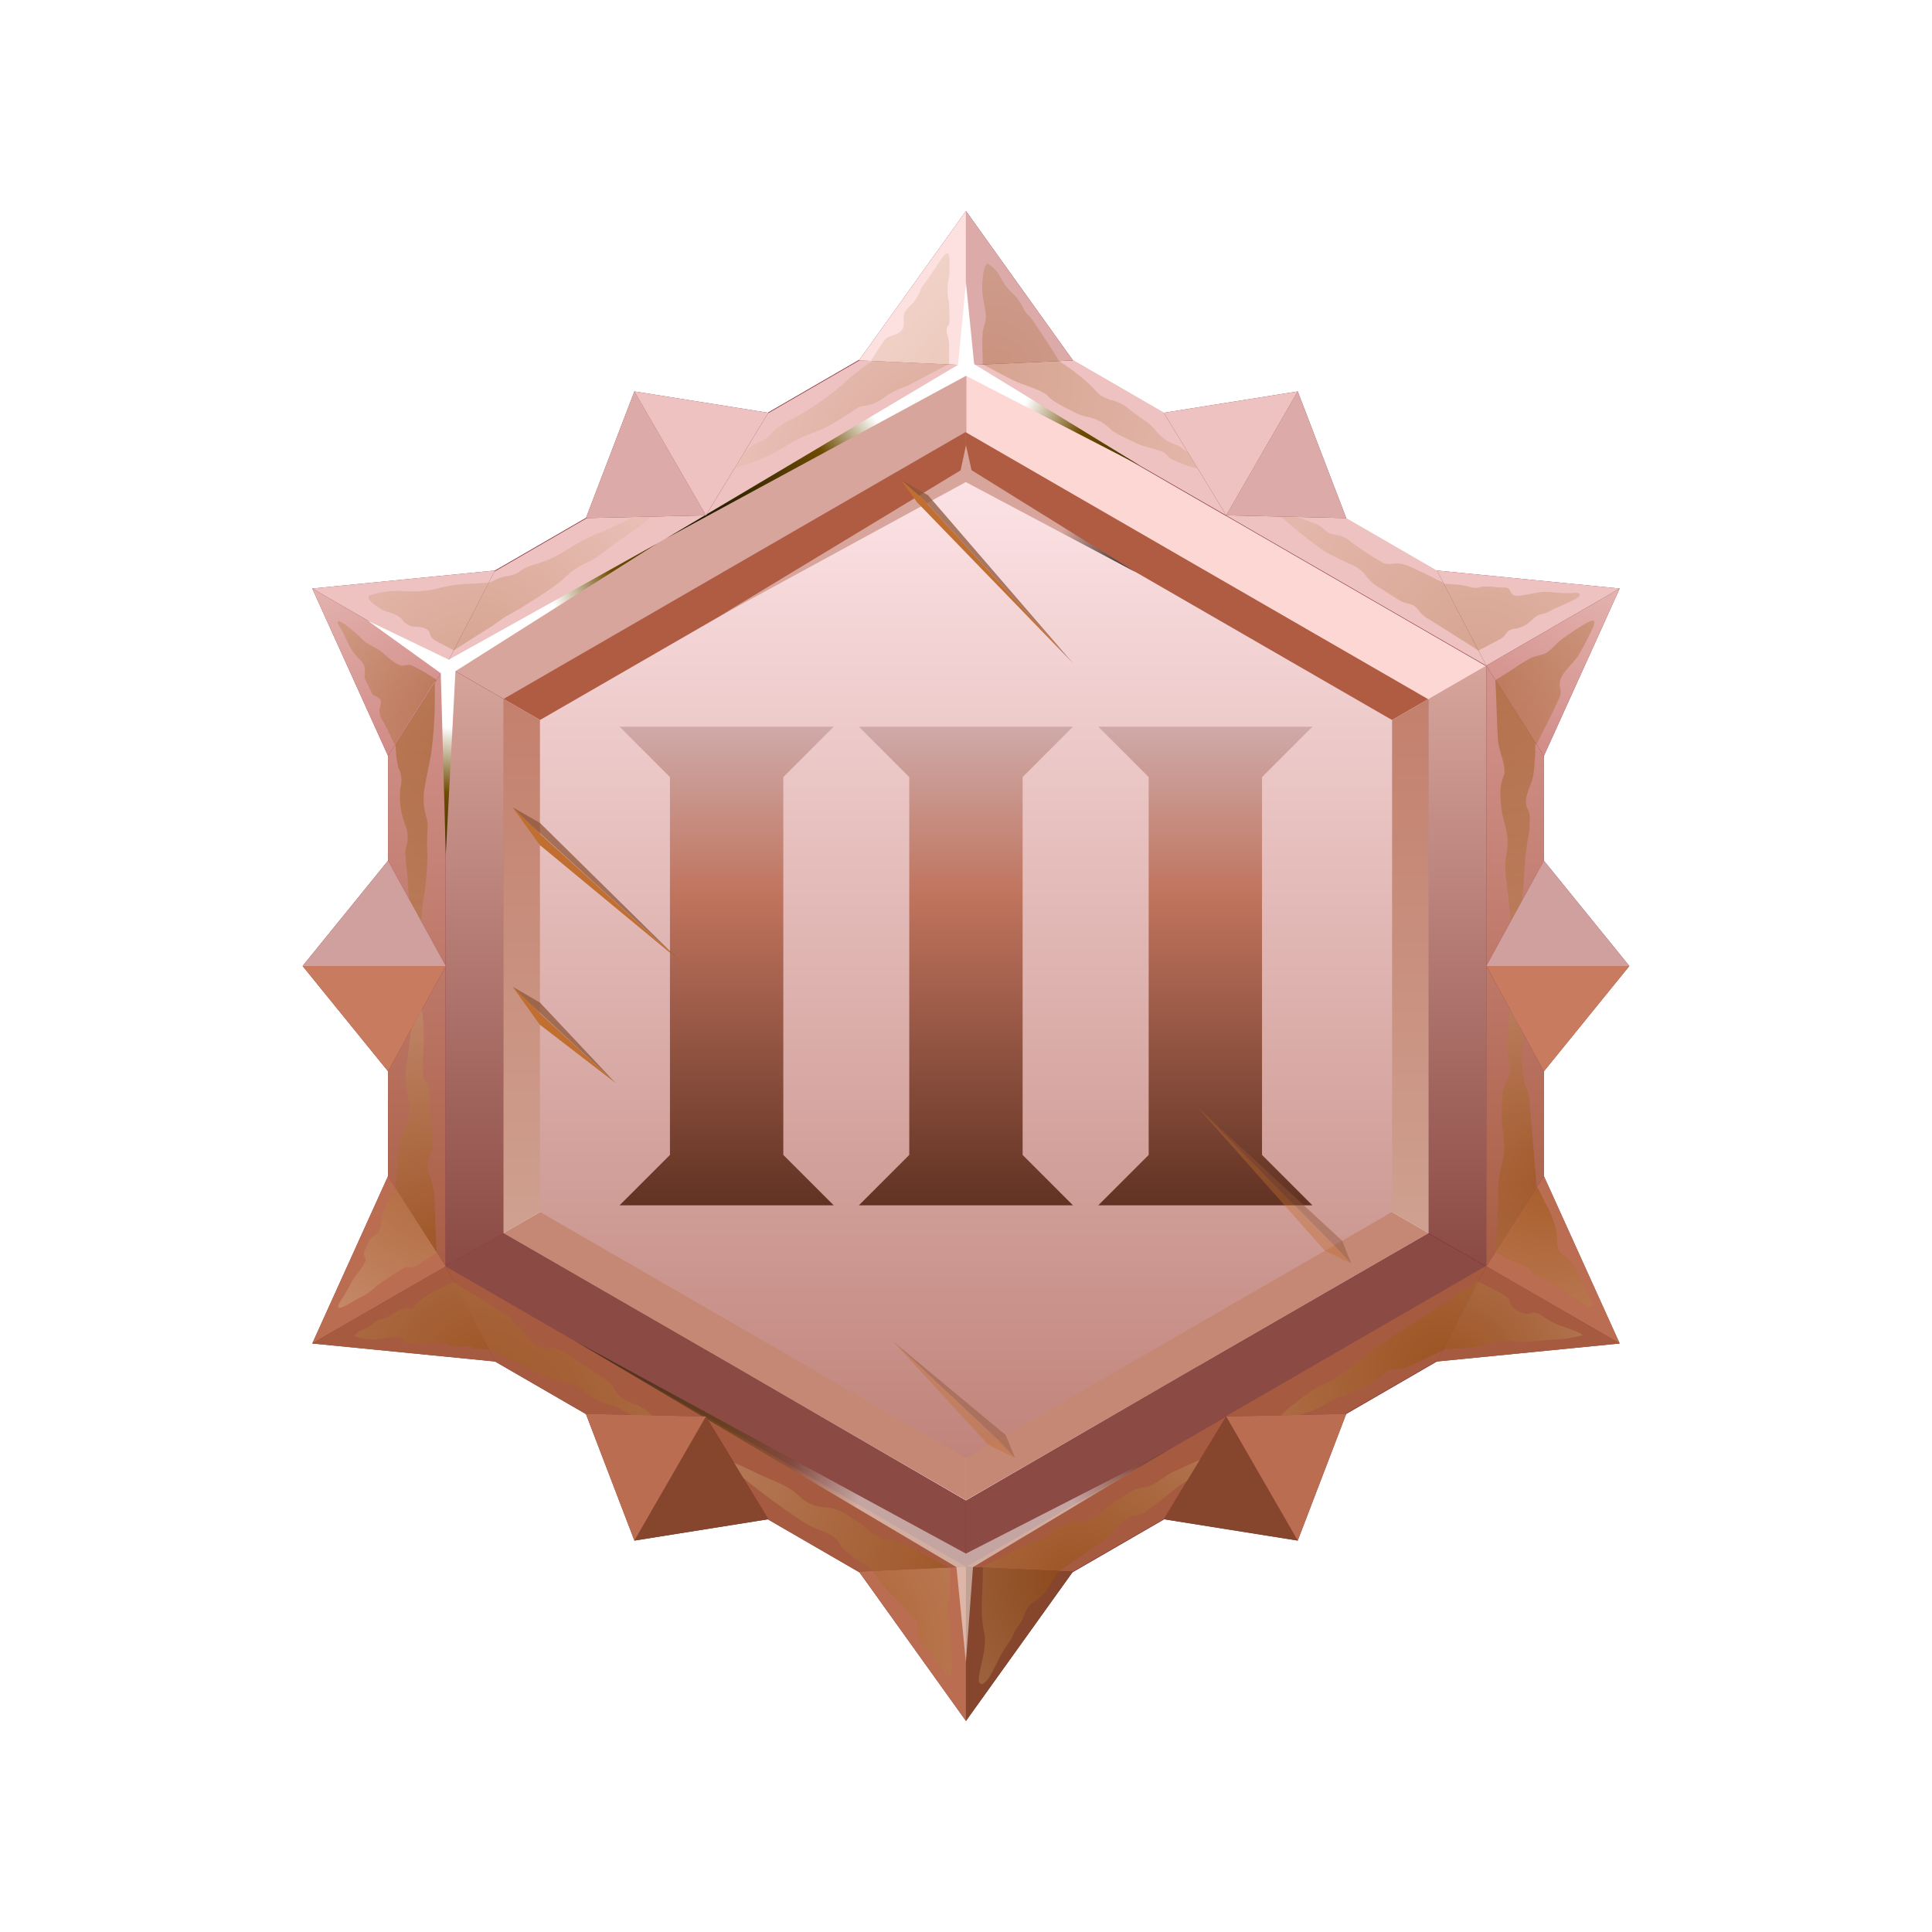 <svg width="104" height="104" viewBox="0 0 104 104" fill="none" xmlns="http://www.w3.org/2000/svg">
<path fill-rule="evenodd" clip-rule="evenodd" d="M27.098 37.62L30.548 39.61V64.39L27.098 66.38V37.62Z" fill="url(#paint0_linear_2439_320)"/>
<path fill-rule="evenodd" clip-rule="evenodd" d="M76.907 37.62L73.457 39.61V64.39L76.907 66.38V37.62Z" fill="url(#paint1_linear_2439_320)"/>
<path fill-rule="evenodd" clip-rule="evenodd" d="M76.906 37.62L73.456 39.61L51.996 27.22V23.24L76.906 37.62Z" fill="#B05C42"/>
<path fill-rule="evenodd" clip-rule="evenodd" d="M51.998 80.76V76.78L30.548 64.39L27.098 66.38L51.998 80.76Z" fill="#C58875"/>
<path fill-rule="evenodd" clip-rule="evenodd" d="M27.098 37.62L30.548 39.61L51.998 27.22V23.24L27.098 37.62Z" fill="#B05C42"/>
<path fill-rule="evenodd" clip-rule="evenodd" d="M51.996 80.76V76.78L73.456 64.39L76.906 66.38L51.996 80.76Z" fill="#C58875"/>
<g filter="url(#filter0_i_2439_320)">
<path fill-rule="evenodd" clip-rule="evenodd" d="M51.996 25.52L63.466 32.14L74.936 38.76V52V65.24L63.466 71.86L51.996 78.48L40.536 71.86L29.066 65.24V52V38.76L40.536 32.14L51.996 25.52Z" fill="url(#paint2_linear_2439_320)"/>
</g>
<g filter="url(#filter1_i_2439_320)">
<path d="M61.833 41.83L59.121 39.118H64.884H70.647L67.935 41.83V62.17L70.647 64.882H64.884H59.121L61.833 62.17V41.83Z" fill="url(#paint3_linear_2439_320)"/>
</g>
<g filter="url(#filter2_i_2439_320)">
<path d="M48.946 41.83L46.234 39.118H51.997H57.76L55.048 41.83V62.17L57.76 64.882H51.997H46.234L48.946 62.17V41.83Z" fill="url(#paint4_linear_2439_320)"/>
</g>
<g filter="url(#filter3_i_2439_320)">
<path d="M36.064 41.83L33.352 39.118H39.115H44.878L42.166 41.83V62.17L44.878 64.882H39.115H33.352L36.064 62.17V41.83Z" fill="url(#paint5_linear_2439_320)"/>
</g>
<path fill-rule="evenodd" clip-rule="evenodd" d="M51.997 16.08L67.557 25.08L83.107 34.08V69.96L67.557 78.96L51.997 87.96L36.447 78.96L20.887 69.96V34.04L36.447 25.04L51.997 16.04V16.08ZM51.997 23.24L64.447 30.43L76.907 37.62V66.38L64.447 73.57L51.997 80.78L39.557 73.57L27.097 66.38V37.62L39.557 30.43L52.007 23.24H51.997Z" fill="#84303C"/>
<path fill-rule="evenodd" clip-rule="evenodd" d="M37.997 27.78L51.997 19.7V16.08L36.447 25.08L20.887 34.08L23.987 35.87L37.987 27.78H37.997Z" fill="#EDC2C0"/>
<path fill-rule="evenodd" clip-rule="evenodd" d="M51.996 19.66L37.996 27.74L23.996 35.83L27.106 37.62L39.556 30.43L52.006 23.24V19.66H51.996Z" fill="#D7A59C"/>
<path fill-rule="evenodd" clip-rule="evenodd" d="M51.998 19.66L65.998 27.74L79.998 35.83L83.098 34.04L67.548 25.04L51.988 16.04V19.66H51.998Z" fill="#EDC2C0"/>
<path fill-rule="evenodd" clip-rule="evenodd" d="M66.008 27.78L52.008 19.7V23.28L64.458 30.47L76.918 37.66L80.018 35.87L66.018 27.78H66.008Z" fill="#FCD7D4"/>
<path fill-rule="evenodd" clip-rule="evenodd" d="M76.906 37.62V66.38L80.006 68.17V35.83L76.906 37.62Z" fill="url(#paint6_linear_2439_320)"/>
<path fill-rule="evenodd" clip-rule="evenodd" d="M80.008 35.83V68.17L83.108 69.96V34.04L80.008 35.83Z" fill="url(#paint7_linear_2439_320)"/>
<path fill-rule="evenodd" clip-rule="evenodd" d="M23.987 52V35.83L20.887 34.04V69.96L23.987 68.17V52Z" fill="url(#paint8_linear_2439_320)"/>
<path fill-rule="evenodd" clip-rule="evenodd" d="M23.988 35.83V68.17L27.098 66.38V37.62L23.988 35.83Z" fill="url(#paint9_linear_2439_320)"/>
<path fill-rule="evenodd" clip-rule="evenodd" d="M39.558 73.57L27.098 66.38L23.988 68.17L37.988 76.26L51.988 84.34V80.78L39.558 73.57Z" fill="#8B4A44"/>
<path fill-rule="evenodd" clip-rule="evenodd" d="M37.998 76.26L23.998 68.17L20.898 69.96L36.458 78.96L52.008 87.96V84.34L38.008 76.26H37.998Z" fill="#A65B40"/>
<path fill-rule="evenodd" clip-rule="evenodd" d="M64.446 73.57L51.996 80.78V84.36L65.996 76.28L79.996 68.19L76.896 66.4L64.436 73.59L64.446 73.57Z" fill="#8B4A44"/>
<path fill-rule="evenodd" clip-rule="evenodd" d="M66.008 76.26L52.008 84.34V87.92L67.568 78.92L83.118 69.92L80.018 68.13L66.018 76.22L66.008 76.26Z" fill="#A65B40"/>
<path fill-rule="evenodd" clip-rule="evenodd" d="M51.998 19.66L46.238 19.4L51.998 11.36L57.758 19.4L51.998 19.66Z" fill="#84303C"/>
<path fill-rule="evenodd" clip-rule="evenodd" d="M51.998 19.66L46.238 19.4L51.998 11.36V19.66Z" fill="#FDE1E0"/>
<path fill-rule="evenodd" clip-rule="evenodd" d="M51.996 19.66L57.756 19.4L51.996 11.36V19.66Z" fill="#DCABA9"/>
<path fill-rule="evenodd" clip-rule="evenodd" d="M80.008 35.83L77.348 30.71L87.188 31.68L83.108 40.69L80.008 35.83Z" fill="#84303C"/>
<path fill-rule="evenodd" clip-rule="evenodd" d="M80.008 35.83L77.348 30.71L87.188 31.68L80.008 35.83Z" fill="#EDC2C0"/>
<path fill-rule="evenodd" clip-rule="evenodd" d="M80.008 35.83L83.108 40.69L87.188 31.68L80.008 35.83Z" fill="url(#paint10_linear_2439_320)"/>
<path fill-rule="evenodd" clip-rule="evenodd" d="M80.008 68.17L83.108 63.31L87.188 72.32L77.348 73.29L80.008 68.17Z" fill="#84303C"/>
<path fill-rule="evenodd" clip-rule="evenodd" d="M80.008 68.17L83.108 63.31L87.188 72.32L80.008 68.17Z" fill="#BB6D51"/>
<path fill-rule="evenodd" clip-rule="evenodd" d="M80.008 68.17L77.348 73.29L87.188 72.32L80.008 68.17Z" fill="#A65B40"/>
<path fill-rule="evenodd" clip-rule="evenodd" d="M51.998 84.34L46.238 84.6L51.998 92.64L57.758 84.6L51.998 84.34Z" fill="#84303C"/>
<path fill-rule="evenodd" clip-rule="evenodd" d="M51.998 84.34L46.238 84.6L51.998 92.64V84.34Z" fill="#BB6D51"/>
<path fill-rule="evenodd" clip-rule="evenodd" d="M51.996 84.34L57.756 84.6L51.996 92.64V84.34Z" fill="#86452D"/>
<path fill-rule="evenodd" clip-rule="evenodd" d="M23.999 68.17L20.889 63.31L16.809 72.32L26.649 73.29L23.999 68.17Z" fill="#84303C"/>
<path fill-rule="evenodd" clip-rule="evenodd" d="M23.999 68.17L20.889 63.31L16.809 72.32L23.999 68.17Z" fill="#BB6D51"/>
<path fill-rule="evenodd" clip-rule="evenodd" d="M23.999 68.17L26.649 73.29L16.809 72.32L23.999 68.17Z" fill="#A65B40"/>
<path fill-rule="evenodd" clip-rule="evenodd" d="M23.999 35.83L26.649 30.71L16.809 31.68L20.889 40.69L23.999 35.83Z" fill="#84303C"/>
<path fill-rule="evenodd" clip-rule="evenodd" d="M23.999 35.83L26.649 30.71L16.809 31.68L23.999 35.83Z" fill="#EDC2C0"/>
<path fill-rule="evenodd" clip-rule="evenodd" d="M23.999 35.83L20.889 40.69L16.809 31.68L23.999 35.83Z" fill="url(#paint11_linear_2439_320)"/>
<path style="mix-blend-mode:screen" fill-rule="evenodd" clip-rule="evenodd" d="M35.879 28.97L51.569 19.64L51.999 15.22L52.439 19.6L61.379 25.07L51.999 20.23L35.879 28.97Z" fill="url(#paint12_radial_2439_320)"/>
<path style="mix-blend-mode:screen" opacity="0.5" fill-rule="evenodd" clip-rule="evenodd" d="M30.996 72.21L51.486 84.36L51.996 89.47L52.376 84.36L62.916 78.04L51.996 83.63L30.996 72.21Z" fill="url(#paint13_radial_2439_320)"/>
<path style="mix-blend-mode:screen" fill-rule="evenodd" clip-rule="evenodd" d="M35.387 29.25L24.157 35.51L19.797 33.41L23.727 36.24L23.997 46L24.517 36.13L35.387 29.25Z" fill="url(#paint14_radial_2439_320)"/>
<path fill-rule="evenodd" clip-rule="evenodd" d="M23.999 52L20.889 46.33L16.289 52L20.889 57.67L23.999 52Z" fill="#84303C"/>
<path fill-rule="evenodd" clip-rule="evenodd" d="M37.999 27.74L41.359 22.22L34.149 21.07L31.539 27.89L37.999 27.74Z" fill="#84303C"/>
<path fill-rule="evenodd" clip-rule="evenodd" d="M37.999 76.25L31.539 76.11L34.149 82.93L41.359 81.78L37.999 76.25Z" fill="#84303C"/>
<path fill-rule="evenodd" clip-rule="evenodd" d="M80.008 52L83.108 46.33L87.708 52L83.108 57.67L80.008 52Z" fill="#84303C"/>
<path fill-rule="evenodd" clip-rule="evenodd" d="M66.008 76.25L72.468 76.11L69.858 82.93L62.648 81.78L66.008 76.25Z" fill="#84303C"/>
<path fill-rule="evenodd" clip-rule="evenodd" d="M66.008 27.74L62.648 22.22L69.858 21.07L72.468 27.89L66.008 27.74Z" fill="#84303C"/>
<path style="mix-blend-mode:screen" fill-rule="evenodd" clip-rule="evenodd" d="M51.999 23.97L51.709 25.32L38.699 33.19L51.989 25.95L61.149 30.81L52.299 25.31L51.999 23.97Z" fill="url(#paint15_radial_2439_320)"/>
<path style="mix-blend-mode:multiply" opacity="0.35" fill-rule="evenodd" clip-rule="evenodd" d="M23.497 36.6C23.062 36.291 22.601 36.023 22.117 35.8C21.787 35.73 21.737 36 21.227 35.65C21.007 35.497 20.8 35.326 20.607 35.14C20.317 34.89 19.977 34.8 19.607 34.51C19.447 34.343 19.276 34.186 19.097 34.04C18.947 33.91 18.407 33.43 18.227 33.44C18.047 33.45 18.307 33.75 18.357 33.85C18.507 34.13 18.617 34.35 18.747 34.64C18.9 34.967 19.113 35.263 19.377 35.51C19.557 35.73 19.667 35.85 19.637 36.14C19.577 36.64 19.737 36.67 19.917 37.09C20.097 37.51 20.027 37.36 20.317 37.53C20.607 37.7 20.497 37.82 20.467 38.02C20.427 38.158 20.421 38.304 20.448 38.444C20.476 38.585 20.537 38.718 20.627 38.83L20.837 39.24C21.037 39.66 21.187 39.95 21.247 40.07L23.457 36.6H23.497Z" fill="url(#paint16_radial_2439_320)"/>
<path style="mix-blend-mode:multiply" opacity="0.45" fill-rule="evenodd" clip-rule="evenodd" d="M23.499 36.6L21.289 40.07C21.297 40.491 21.347 40.91 21.439 41.32C21.529 41.485 21.584 41.667 21.603 41.854C21.622 42.041 21.604 42.23 21.549 42.41C21.47 43.107 21.57 43.812 21.839 44.46C21.984 44.85 21.984 45.28 21.839 45.67C21.809 45.839 21.809 46.011 21.839 46.18C21.839 46.51 21.909 46.85 21.939 47.18C21.969 47.51 22.099 50.58 22.349 50.71C22.599 50.84 22.739 48.71 22.769 48.54C22.918 47.715 22.998 46.879 23.009 46.04C22.984 45.614 22.984 45.186 23.009 44.76C23.069 44.04 22.899 44.03 22.829 43.41C22.794 43.131 22.794 42.849 22.829 42.57C22.929 41.9 23.089 41.24 23.209 40.57C23.346 39.536 23.413 38.493 23.409 37.45C23.409 37.17 23.409 36.88 23.409 36.6H23.499Z" fill="url(#paint17_radial_2439_320)"/>
<path style="mix-blend-mode:multiply" opacity="0.25" fill-rule="evenodd" clip-rule="evenodd" d="M24.408 35.02L26.318 31.36L25.428 31.42C24.752 31.43 24.079 31.527 23.428 31.71C22.87 31.827 22.297 31.864 21.728 31.82C21.134 31.778 20.536 31.85 19.968 32.03C19.918 32.03 19.848 32.09 19.828 32.15C19.828 32.4 20.538 32.82 20.748 32.9C20.958 32.98 21.438 33.07 21.638 33.34C21.721 33.465 21.834 33.568 21.967 33.638C22.1 33.708 22.248 33.743 22.398 33.74C22.618 33.74 23.008 33.8 23.108 34.02C23.208 34.24 23.158 34.27 23.348 34.42C23.538 34.57 23.858 34.7 24.038 34.8L24.428 35.01L24.408 35.02Z" fill="url(#paint18_radial_2439_320)"/>
<path style="mix-blend-mode:multiply" opacity="0.25" fill-rule="evenodd" clip-rule="evenodd" d="M26.316 31.36L24.406 35.02C25.096 34.57 25.796 34.14 26.486 33.7C26.806 33.49 27.026 33.29 27.376 33.1C27.726 32.91 27.766 32.89 27.996 32.75L28.506 32.43C29.134 32.058 29.735 31.644 30.306 31.19C30.726 30.75 31.239 30.409 31.806 30.19C32.286 29.89 32.744 29.556 33.176 29.19L34.446 28.32C35.036 27.9 35.716 27.22 34.446 27.71C33.666 28 32.996 28.4 32.206 28.71L32.066 28.76C31.503 29.008 30.961 29.302 30.446 29.64C29.934 29.963 29.378 30.212 28.796 30.38C28.538 30.443 28.291 30.548 28.066 30.69C27.837 30.886 27.548 30.999 27.246 31.01C26.948 31.081 26.661 31.195 26.396 31.35H26.336L26.316 31.36Z" fill="url(#paint19_radial_2439_320)"/>
<path style="mix-blend-mode:multiply" opacity="0.25" fill-rule="evenodd" clip-rule="evenodd" d="M46.967 19.44C46.386 19.805 45.843 20.227 45.347 20.7C44.828 21.153 44.276 21.567 43.697 21.94C43.301 22.198 42.891 22.432 42.467 22.64C42.087 22.825 41.747 23.083 41.467 23.4C41.265 23.614 41.01 23.769 40.727 23.85C40.199 24.188 39.712 24.588 39.277 25.04C39.107 25.25 39.277 25.25 39.467 25.22C40.432 24.968 41.355 24.577 42.207 24.06C42.752 23.716 43.336 23.437 43.947 23.23C44.403 23.046 44.839 22.815 45.247 22.54C45.557 22.36 45.807 22.19 46.107 21.99C46.407 21.79 46.637 21.89 47.047 21.71C47.301 21.604 47.538 21.459 47.747 21.28C48.093 21.068 48.462 20.897 48.847 20.77C49.577 20.38 50.307 19.99 51.037 19.62L46.917 19.44H46.967Z" fill="url(#paint20_radial_2439_320)"/>
<path style="mix-blend-mode:multiply" opacity="0.25" fill-rule="evenodd" clip-rule="evenodd" d="M46.969 19.44L51.089 19.62C51.089 19.26 51.089 18.9 51.089 18.54C51.089 18.18 50.939 17.96 50.959 17.74C50.979 17.52 51.069 17.57 51.099 17.41C51.119 17.157 51.119 16.903 51.099 16.65V16.56C51.102 16.364 51.075 16.168 51.019 15.98C50.984 15.578 51.014 15.173 51.109 14.78C51.109 14.65 51.109 14.53 51.109 14.41C51.179 13.1 50.829 13.69 50.359 14.41C50.149 14.73 49.979 14.97 49.759 15.27C49.686 15.36 49.623 15.457 49.569 15.56C49.433 15.944 49.203 16.288 48.899 16.56C48.419 17.02 48.789 17.34 48.589 17.72C48.502 17.848 48.376 17.943 48.229 17.99C47.649 18.2 47.719 18.14 47.369 18.67C47.139 19.03 46.959 19.29 46.879 19.41L46.969 19.44Z" fill="url(#paint21_radial_2439_320)"/>
<path style="mix-blend-mode:multiply" opacity="0.25" fill-rule="evenodd" clip-rule="evenodd" d="M52.906 19.62L57.026 19.44L56.556 18.7C56.216 18.18 55.866 17.64 55.506 17.13C55.336 16.89 55.236 16.93 55.086 16.59C55.038 16.477 54.978 16.369 54.906 16.27C54.774 16.064 54.612 15.879 54.426 15.72C54.16 15.45 53.943 15.135 53.786 14.79C53.624 14.546 53.413 14.338 53.166 14.18C52.866 14.28 52.856 15.54 52.886 15.81C52.916 16.08 53.016 16.54 53.066 16.91C53.116 17.28 52.946 17.46 52.896 17.91C52.871 18.313 52.871 18.717 52.896 19.12C52.896 19.3 52.896 19.48 52.896 19.66L52.906 19.62Z" fill="url(#paint22_radial_2439_320)"/>
<path style="mix-blend-mode:multiply" opacity="0.25" fill-rule="evenodd" clip-rule="evenodd" d="M57.026 19.44L52.906 19.62C53.466 19.9 54.006 20.21 54.566 20.48C55.126 20.75 55.656 20.86 56.136 21.12C56.376 21.24 56.376 21.3 56.546 21.46C56.91 21.717 57.299 21.938 57.706 22.12C57.987 22.293 58.3 22.409 58.626 22.46C58.763 22.494 58.896 22.538 59.026 22.59C59.344 22.731 59.63 22.935 59.866 23.19C60.209 23.399 60.567 23.583 60.936 23.74C61.209 23.892 61.502 24.007 61.806 24.08C62.097 24.144 62.382 24.235 62.656 24.35C62.876 24.49 62.796 24.6 63.176 24.77C63.556 24.94 64.526 25.34 64.716 25.21C64.906 25.08 63.616 24.1 63.496 24.03C63.376 23.96 63.026 23.86 62.786 23.71C62.532 23.527 62.306 23.308 62.116 23.06C62.02 22.95 61.912 22.849 61.796 22.76L61.366 22.46C61.136 22.3 60.966 22.17 60.756 22C60.467 21.761 60.124 21.597 59.756 21.52C58.996 21.24 59.136 21.12 58.606 20.65C58.289 20.36 57.955 20.09 57.606 19.84L57.016 19.44H57.026Z" fill="url(#paint23_radial_2439_320)"/>
<path style="mix-blend-mode:multiply" opacity="0.25" fill-rule="evenodd" clip-rule="evenodd" d="M77.689 31.36C77.089 31.08 76.449 30.74 75.849 30.48C75.089 30.16 74.989 30.48 74.469 30.31C73.771 29.916 73.103 29.471 72.469 28.98C72.099 28.76 71.909 28.84 71.599 28.71C71.289 28.58 71.219 28.38 70.939 28.25L70.269 27.98C70.159 27.98 68.849 27.38 68.809 27.59C68.769 27.8 71.119 29.59 71.419 29.75C71.719 29.91 72.219 30.15 72.589 30.33C72.993 30.464 73.343 30.723 73.589 31.07C73.817 31.346 74.099 31.571 74.419 31.73L74.579 31.84C74.769 31.95 75.329 32.34 75.499 32.4C75.889 32.55 76.059 32.46 76.359 32.84C76.513 33.065 76.723 33.244 76.969 33.36L79.429 34.92L79.589 35.02L77.689 31.36Z" fill="url(#paint24_radial_2439_320)"/>
<path style="mix-blend-mode:multiply" opacity="0.25" fill-rule="evenodd" clip-rule="evenodd" d="M77.688 31.36L79.588 35.02L80.757 34.4C81.168 34.18 80.978 33.96 81.487 33.85C81.834 33.816 82.159 33.664 82.407 33.42L82.618 33.24C82.877 33.02 83.007 33.1 83.297 32.96C83.588 32.82 83.608 32.79 83.787 32.72C84.138 32.57 84.457 32.42 84.737 32.28C85.017 32.14 85.248 31.89 84.737 31.91C84.452 31.94 84.163 31.94 83.877 31.91C83.639 31.879 83.398 31.862 83.157 31.86C82.797 31.86 82.407 31.98 82.047 32.03C81.688 32.08 81.487 32.14 81.347 31.91C81.207 31.68 81.257 31.67 81.067 31.63C80.964 31.62 80.861 31.62 80.757 31.63C80.427 31.58 80.092 31.564 79.757 31.58C79.6 31.648 79.425 31.665 79.257 31.63C78.999 31.553 78.735 31.5 78.468 31.47L77.737 31.42L77.688 31.36Z" fill="url(#paint25_radial_2439_320)"/>
<path style="mix-blend-mode:multiply" opacity="0.35" fill-rule="evenodd" clip-rule="evenodd" d="M80.496 36.6L82.716 40.07L83.106 39.28C83.366 38.77 83.646 38.22 83.876 37.7C83.946 37.592 83.991 37.469 84.007 37.34C84.022 37.212 84.008 37.082 83.966 36.96C83.866 36.34 84.586 35.84 84.916 35.36C85.186 34.913 85.433 34.453 85.656 33.98C86.036 33.24 85.746 33.31 85.156 33.68C84.816 33.89 84.396 34.17 84.076 34.41C83.756 34.65 83.546 34.94 83.276 35.12C83.006 35.3 82.706 35.26 82.346 35.45C81.986 35.64 81.646 35.88 81.346 36.08L80.516 36.6H80.496Z" fill="url(#paint26_radial_2439_320)"/>
<path style="mix-blend-mode:multiply" opacity="0.45" fill-rule="evenodd" clip-rule="evenodd" d="M82.716 40.07L80.496 36.6C80.556 37.6 80.566 38.67 80.626 39.7C80.626 40.34 81.096 41.18 80.966 41.7C80.875 41.925 80.812 42.16 80.776 42.4C80.74 43.041 80.811 43.683 80.986 44.3C81.184 44.908 81.208 45.559 81.056 46.18C81.011 46.634 81.031 47.092 81.116 47.54C81.116 47.82 81.166 48.04 81.196 48.26C81.226 48.48 81.406 51.54 81.656 51.13C81.766 50.96 81.916 48.52 81.966 48.07C82.018 47.696 82.045 47.318 82.046 46.94C82.09 46.174 82.187 45.413 82.336 44.66V44.27C82.386 44.006 82.34 43.733 82.206 43.5C81.966 42.89 82.466 42.29 82.546 41.68C82.606 41.3 82.616 40.89 82.646 40.5C82.646 40.35 82.646 40.2 82.646 40.04L82.716 40.07Z" fill="url(#paint27_radial_2439_320)"/>
<path style="mix-blend-mode:multiply" opacity="0.45" fill-rule="evenodd" clip-rule="evenodd" d="M82.716 63.93L80.496 67.4C80.794 67.603 81.112 67.774 81.446 67.91C81.738 67.982 82.017 68.097 82.276 68.25C82.496 68.46 82.416 68.57 82.776 68.71C82.971 68.756 83.15 68.853 83.296 68.99C83.616 69.26 83.796 69.09 84.166 69.48C84.279 69.6 84.411 69.701 84.556 69.78L84.976 70.02C85.976 70.62 85.826 70.33 85.386 69.51C85.196 69.15 85.076 68.83 84.906 68.51V68.43C84.754 68.096 84.507 67.815 84.196 67.62C83.636 67.15 83.916 66.86 83.766 66.24C83.766 66.13 83.716 66.03 83.696 65.92C83.565 65.509 83.39 65.114 83.176 64.74L82.786 63.95L82.716 63.93Z" fill="url(#paint28_radial_2439_320)"/>
<path style="mix-blend-mode:multiply" opacity="0.45" fill-rule="evenodd" clip-rule="evenodd" d="M80.496 67.4L82.716 63.93C82.596 62.43 82.486 60.93 82.346 59.44C82.331 59.054 82.236 58.676 82.066 58.33C81.916 57.542 81.895 56.734 82.006 55.94C82.006 55.52 81.666 55.54 81.796 54.94C81.866 54.681 81.866 54.409 81.796 54.15C81.796 54.07 81.656 52.87 81.496 53.25C81.31 54.072 81.189 54.908 81.136 55.75C81.111 55.989 81.111 56.231 81.136 56.47C81.136 56.71 81.186 56.89 81.226 57.12C81.281 57.301 81.3 57.492 81.281 57.681C81.262 57.87 81.206 58.053 81.116 58.22C80.954 58.428 80.873 58.687 80.886 58.95C80.821 59.578 80.821 60.212 80.886 60.84C81.028 61.479 81.004 62.143 80.816 62.77C80.675 63.346 80.615 63.938 80.636 64.53C80.636 65.48 80.556 66.43 80.506 67.37L80.496 67.4Z" fill="url(#paint29_radial_2439_320)"/>
<path style="mix-blend-mode:multiply" opacity="0.45" fill-rule="evenodd" clip-rule="evenodd" d="M79.556 68.98L77.656 72.64L78.536 72.58C79.121 72.568 79.702 72.484 80.266 72.33C80.732 72.152 81.241 72.118 81.726 72.23C82.258 72.227 82.789 72.19 83.316 72.12C83.944 72.123 84.57 72.042 85.176 71.88C85.176 71.75 84.366 71.49 84.246 71.45C83.86 71.333 83.493 71.162 83.156 70.94C82.926 70.76 82.666 70.57 82.366 70.7C82.246 70.77 82.186 70.7 82.046 70.7C81.759 70.65 81.504 70.488 81.336 70.25C81.226 70.03 81.336 69.96 81.056 69.78C80.853 69.651 80.643 69.535 80.426 69.43L79.576 68.98H79.556Z" fill="url(#paint30_radial_2439_320)"/>
<path style="mix-blend-mode:multiply" opacity="0.45" fill-rule="evenodd" clip-rule="evenodd" d="M77.687 72.64L79.557 68.98C78.557 69.64 77.487 70.29 76.457 70.98C75.727 71.45 74.967 71.92 74.247 72.4C73.927 72.62 73.737 72.85 73.407 73.06C72.865 73.512 72.297 73.932 71.707 74.32C71.255 74.491 70.826 74.716 70.427 74.99C70.257 75.12 68.677 76.23 68.817 76.48C69.666 76.314 70.487 76.032 71.257 75.64C71.507 75.467 71.775 75.323 72.057 75.21C72.303 75.148 72.544 75.068 72.777 74.97L73.467 74.65C73.862 74.431 74.234 74.173 74.577 73.88C75.077 73.52 75.137 73.83 75.677 73.62C75.977 73.49 76.337 73.31 76.677 73.16L77.677 72.68L77.687 72.64Z" fill="url(#paint31_radial_2439_320)"/>
<path style="mix-blend-mode:multiply" opacity="0.45" fill-rule="evenodd" clip-rule="evenodd" d="M57.026 84.56C57.866 83.99 58.716 83.41 59.546 82.82C59.906 82.57 60.046 82.24 60.396 81.95C60.63 81.738 60.923 81.602 61.236 81.56C61.486 81.502 61.715 81.373 61.896 81.19C62.276 80.91 62.646 80.66 63.006 80.35C63.313 80.082 63.648 79.847 64.006 79.65C64.346 79.43 64.766 79.11 65.096 78.86L65.226 78.76L65.606 78.47C67.056 77.38 65.686 78.08 65.006 78.39L63.166 79.22C62.726 79.43 62.436 79.72 62.036 79.92C61.636 80.12 61.416 80.05 61.036 80.21C60.318 80.603 59.648 81.076 59.036 81.62C58.917 81.704 58.79 81.774 58.656 81.83C58.136 82.04 57.916 81.83 57.256 82.08C56.95 82.224 56.667 82.413 56.416 82.64C55.866 83.06 55.626 82.94 55.076 83.22L52.836 84.38L56.956 84.56H57.026Z" fill="url(#paint32_radial_2439_320)"/>
<path style="mix-blend-mode:multiply" opacity="0.45" fill-rule="evenodd" clip-rule="evenodd" d="M57.028 84.56L52.908 84.38C52.908 85.11 52.858 85.87 52.848 86.59C52.841 87.02 52.885 87.45 52.978 87.87C53.188 88.77 52.568 90.17 52.708 90.56C52.858 90.78 53.008 90.56 53.138 90.45C53.438 90.06 53.728 89.32 54.018 88.85L54.228 88.53C54.349 88.377 54.45 88.209 54.528 88.03C54.613 87.829 54.724 87.641 54.858 87.47C55.278 86.9 55.038 86.66 55.748 86.16C56.083 85.948 56.356 85.651 56.538 85.3L57.028 84.56Z" fill="url(#paint33_radial_2439_320)"/>
<path style="mix-blend-mode:multiply" opacity="0.45" fill-rule="evenodd" clip-rule="evenodd" d="M51.089 84.38L46.969 84.56C47.327 85.144 47.768 85.673 48.279 86.13C48.549 86.378 48.796 86.649 49.019 86.94C49.149 87.09 49.409 87.33 49.449 87.51C49.489 87.69 49.289 87.95 49.559 88.35C49.619 88.45 49.709 88.55 49.779 88.65C50.099 89.08 50.429 89.48 50.779 89.91C50.829 89.99 51.089 90.38 51.189 90.2C51.249 89.702 51.249 89.198 51.189 88.7C51.189 88.29 51.189 87.91 51.189 87.5C51.189 87.09 50.899 86.83 51.059 86.18C51.151 85.896 51.178 85.596 51.139 85.3V84.38H51.089Z" fill="url(#paint34_radial_2439_320)"/>
<path style="mix-blend-mode:multiply" opacity="0.45" fill-rule="evenodd" clip-rule="evenodd" d="M46.968 84.56L51.088 84.38C50.218 83.94 49.358 83.47 48.488 83.02C48.218 82.914 47.928 82.866 47.638 82.88C47.408 82.88 47.348 82.73 47.158 82.63C46.968 82.53 46.868 82.53 46.688 82.29C46.423 82.072 46.139 81.877 45.838 81.71C45.444 81.384 44.959 81.185 44.449 81.14C44.17 81.133 43.896 81.072 43.642 80.959C43.388 80.845 43.159 80.683 42.968 80.48C42.671 80.217 42.334 80.004 41.968 79.85C41.418 79.59 40.888 79.4 40.338 79.11C40.168 79.02 38.978 78.46 38.898 78.66L38.998 78.78C39.338 79.09 39.778 79.37 40.138 79.66C41.058 80.41 42.138 81.2 43.138 81.86L43.228 81.92C43.739 82.26 44.228 82.36 44.728 82.64C45.228 82.92 45.118 83.11 45.449 83.43C45.854 83.761 46.278 84.068 46.718 84.35L47.028 84.56H46.968Z" fill="url(#paint35_radial_2439_320)"/>
<path style="mix-blend-mode:multiply" opacity="0.45" fill-rule="evenodd" clip-rule="evenodd" d="M26.318 72.64C27.318 73.11 28.318 73.64 29.318 74.07C29.988 74.37 30.878 74.34 31.458 74.87C31.628 75.072 31.844 75.23 32.088 75.33C32.33 75.457 32.584 75.557 32.848 75.63C33.078 75.663 33.295 75.756 33.478 75.9C33.72 76.042 33.974 76.162 34.238 76.26L34.548 76.4C34.858 76.54 35.168 76.71 35.468 76.85C35.768 76.99 36.038 77 35.628 76.63C35.408 76.43 35.138 76.2 34.908 76.02C34.719 75.865 34.511 75.738 34.288 75.64C33.888 75.47 33.288 75.28 33.108 74.85C33.058 74.688 32.956 74.547 32.818 74.45C32.498 74.2 32.164 73.97 31.818 73.76L30.868 73.11L30.788 73.05C30.571 72.909 30.344 72.785 30.108 72.68C30.024 72.617 29.926 72.578 29.822 72.565C29.718 72.553 29.613 72.568 29.518 72.61C29.427 72.632 29.332 72.631 29.242 72.609C29.151 72.586 29.067 72.542 28.998 72.48C28.757 72.348 28.543 72.172 28.368 71.96C28.248 71.75 28.268 71.69 28.038 71.52C27.822 71.421 27.646 71.251 27.538 71.04C27.358 70.74 27.128 70.7 26.838 70.53L26.348 70.21C25.698 69.8 25.038 69.4 24.348 68.98L26.258 72.64H26.318Z" fill="url(#paint36_radial_2439_320)"/>
<path style="mix-blend-mode:multiply" opacity="0.45" fill-rule="evenodd" clip-rule="evenodd" d="M25.428 72.58L26.318 72.64L24.408 68.98C23.918 69.25 23.408 69.5 22.918 69.78C22.667 69.939 22.444 70.138 22.258 70.37C21.998 70.61 22.098 70.27 21.708 70.46H21.628C21.388 70.58 21.168 70.73 20.938 70.86C20.708 70.99 20.288 71.03 20.068 71.26C19.913 71.394 19.737 71.502 19.548 71.58C19.448 71.58 19.108 71.8 19.098 71.91C19.088 72.02 20.098 72.13 20.278 72.11C20.458 72.09 20.718 72.03 20.938 72C21.158 71.97 21.628 71.91 21.738 72.1C21.848 72.29 21.738 72.23 21.908 72.27C22.311 72.34 22.724 72.34 23.128 72.27C23.442 72.194 23.773 72.225 24.068 72.36C24.243 72.443 24.434 72.487 24.628 72.49H25.428V72.58Z" fill="url(#paint37_radial_2439_320)"/>
<path style="mix-blend-mode:multiply" opacity="0.45" fill-rule="evenodd" clip-rule="evenodd" d="M23.498 67.4L21.288 63.93L20.888 64.72C20.716 64.998 20.601 65.307 20.548 65.63C20.428 66.73 20.088 66.33 19.838 66.87C19.768 67.01 19.708 67.16 19.638 67.3C19.428 67.79 19.938 67.54 19.508 68.19C19.328 68.47 19.098 68.71 18.928 69C18.775 69.309 18.605 69.61 18.418 69.9C17.798 70.79 18.658 70.26 19.018 70.05L19.388 69.84C19.657 69.717 19.906 69.555 20.128 69.36C20.342 69.146 20.588 68.967 20.858 68.83C21.171 68.589 21.505 68.378 21.858 68.2C22.028 68.2 22.028 68.29 22.268 68.2C22.508 68.11 22.758 67.91 22.938 67.8L23.538 67.42L23.498 67.4Z" fill="url(#paint38_radial_2439_320)"/>
<path style="mix-blend-mode:multiply" opacity="0.45" fill-rule="evenodd" clip-rule="evenodd" d="M21.289 63.93L23.499 67.4C23.449 66.4 23.419 65.4 23.379 64.4C23.338 63.969 23.241 63.545 23.089 63.14C23.032 62.977 23.009 62.804 23.021 62.633C23.033 62.461 23.08 62.293 23.159 62.14C23.329 61.89 23.259 61.7 23.269 61.41C23.279 61.12 23.199 60.59 23.189 60.16C23.179 59.73 23.139 59.34 23.109 58.93C23.109 58.712 23.072 58.495 22.999 58.29C22.919 58.18 22.859 58.22 22.799 58.02C22.739 57.478 22.739 56.931 22.799 56.39C22.824 56.007 22.824 55.623 22.799 55.24C22.778 54.85 22.731 54.463 22.659 54.08C22.389 52.67 22.189 55.01 22.159 55.22C22.079 55.85 21.999 56.46 21.929 57.09C21.804 57.707 21.804 58.343 21.929 58.96C22.11 59.527 22.07 60.141 21.819 60.68C21.532 61.111 21.395 61.623 21.429 62.14C21.379 62.74 21.329 63.34 21.289 63.94V63.93Z" fill="url(#paint39_radial_2439_320)"/>
<g style="mix-blend-mode:screen">
<path fill-rule="evenodd" clip-rule="evenodd" d="M29.048 45.48L36.658 51.78L29.068 44.88L27.598 43.46L29.048 45.48Z" fill="#C16F30"/>
</g>
<g style="mix-blend-mode:multiply" opacity="0.75">
<path fill-rule="evenodd" clip-rule="evenodd" d="M29.068 44.88L27.598 43.46L29.068 44.3L36.658 51.78L28.578 44.41L29.068 44.88Z" fill="#8E5538"/>
</g>
<g style="mix-blend-mode:screen">
<path fill-rule="evenodd" clip-rule="evenodd" d="M49.368 27.04L57.758 35.7L49.678 26.85L48.488 25.82L49.368 27.04Z" fill="#C16F30"/>
</g>
<g style="mix-blend-mode:multiply" opacity="0.75">
<path fill-rule="evenodd" clip-rule="evenodd" d="M49.678 26.85L48.488 25.82L49.958 26.66L57.758 35.7L49.678 26.85Z" fill="#8E5538"/>
</g>
<g style="mix-blend-mode:screen">
<path fill-rule="evenodd" clip-rule="evenodd" d="M29.048 55.15L33.138 58.3L29.068 54.55L27.598 53.12L29.048 55.15Z" fill="#C16F30"/>
</g>
<g style="mix-blend-mode:multiply" opacity="0.75">
<path fill-rule="evenodd" clip-rule="evenodd" d="M29.068 54.55L27.598 53.12L29.068 53.97L33.138 58.3L28.578 54.07L29.068 54.55Z" fill="#8E5538"/>
</g>
<g style="mix-blend-mode:multiply" opacity="0.45">
<path fill-rule="evenodd" clip-rule="evenodd" d="M72.249 66.79L64.449 59.58L71.819 67.04L72.739 68.02L72.249 66.79Z" fill="#8E5538"/>
</g>
<g style="mix-blend-mode:screen" opacity="0.4">
<path fill-rule="evenodd" clip-rule="evenodd" d="M71.819 67.04L72.739 68.02L71.319 67.33L64.449 59.58L71.819 67.04Z" fill="#C16F30"/>
</g>
<g style="mix-blend-mode:multiply" opacity="0.45">
<path fill-rule="evenodd" clip-rule="evenodd" d="M54.138 77.25L48.078 72.21L53.718 77.5L54.638 78.48L54.138 77.25Z" fill="#8E5538"/>
</g>
<g style="mix-blend-mode:screen" opacity="0.4">
<path fill-rule="evenodd" clip-rule="evenodd" d="M53.718 77.5L54.638 78.48L53.218 77.79L48.078 72.21L53.718 77.5Z" fill="#C16F30"/>
</g>
<path fill-rule="evenodd" clip-rule="evenodd" d="M66.008 27.74L72.468 27.89L69.858 21.07L66.008 27.74Z" fill="#DCABA9"/>
<path fill-rule="evenodd" clip-rule="evenodd" d="M66.008 27.74L62.648 22.22L69.858 21.07L66.008 27.74Z" fill="#EDC2C1"/>
<path fill-rule="evenodd" clip-rule="evenodd" d="M37.999 27.74L31.539 27.89L34.149 21.07L37.999 27.74Z" fill="#DCABA9"/>
<path fill-rule="evenodd" clip-rule="evenodd" d="M37.998 27.74L41.358 22.22L34.148 21.07L37.998 27.74Z" fill="#EDC2C1"/>
<path fill-rule="evenodd" clip-rule="evenodd" d="M23.999 52L20.889 57.67L16.289 52H23.999Z" fill="#C97B5F"/>
<path fill-rule="evenodd" clip-rule="evenodd" d="M23.999 52L20.889 46.33L16.289 52H23.999Z" fill="#D0A09E"/>
<path fill-rule="evenodd" clip-rule="evenodd" d="M80.008 52L83.108 57.67L87.708 52H80.008Z" fill="#C97B5F"/>
<path fill-rule="evenodd" clip-rule="evenodd" d="M80.008 52L83.108 46.33L87.708 52H80.008Z" fill="#D0A09E"/>
<path fill-rule="evenodd" clip-rule="evenodd" d="M37.998 76.25L41.358 81.78L34.148 82.93L37.998 76.25Z" fill="#86452D"/>
<path fill-rule="evenodd" clip-rule="evenodd" d="M37.999 76.25L31.539 76.11L34.149 82.93L37.999 76.25Z" fill="#BB6D51"/>
<path fill-rule="evenodd" clip-rule="evenodd" d="M66.008 76.25L62.648 81.78L69.858 82.93L66.008 76.25Z" fill="#86452D"/>
<path fill-rule="evenodd" clip-rule="evenodd" d="M66.008 76.25L72.468 76.11L69.858 82.93L66.008 76.25Z" fill="#BB6D51"/>
<defs>
<filter id="filter0_i_2439_320" x="29.066" y="25.52" width="45.871" height="52.96" filterUnits="userSpaceOnUse" color-interpolation-filters="sRGB">
<feFlood flood-opacity="0" result="BackgroundImageFix"/>
<feBlend mode="normal" in="SourceGraphic" in2="BackgroundImageFix" result="shape"/>
<feColorMatrix in="SourceAlpha" type="matrix" values="0 0 0 0 0 0 0 0 0 0 0 0 0 0 0 0 0 0 127 0" result="hardAlpha"/>
<feOffset/>
<feGaussianBlur stdDeviation="1.5"/>
<feComposite in2="hardAlpha" operator="arithmetic" k2="-1" k3="1"/>
<feColorMatrix type="matrix" values="0 0 0 0 0.486 0 0 0 0 0.224 0 0 0 0 0.2 0 0 0 1 0"/>
<feBlend mode="normal" in2="shape" result="effect1_innerShadow_2439_320"/>
</filter>
<filter id="filter1_i_2439_320" x="59.121" y="39.118" width="11.527" height="25.764" filterUnits="userSpaceOnUse" color-interpolation-filters="sRGB">
<feFlood flood-opacity="0" result="BackgroundImageFix"/>
<feBlend mode="normal" in="SourceGraphic" in2="BackgroundImageFix" result="shape"/>
<feColorMatrix in="SourceAlpha" type="matrix" values="0 0 0 0 0 0 0 0 0 0 0 0 0 0 0 0 0 0 127 0" result="hardAlpha"/>
<feOffset/>
<feGaussianBlur stdDeviation="0.408"/>
<feComposite in2="hardAlpha" operator="arithmetic" k2="-1" k3="1"/>
<feColorMatrix type="matrix" values="0 0 0 0 0.325 0 0 0 0 0.122 0 0 0 0 0.518 0 0 0 0.5 0"/>
<feBlend mode="normal" in2="shape" result="effect1_innerShadow_2439_320"/>
</filter>
<filter id="filter2_i_2439_320" x="46.234" y="39.118" width="11.527" height="25.764" filterUnits="userSpaceOnUse" color-interpolation-filters="sRGB">
<feFlood flood-opacity="0" result="BackgroundImageFix"/>
<feBlend mode="normal" in="SourceGraphic" in2="BackgroundImageFix" result="shape"/>
<feColorMatrix in="SourceAlpha" type="matrix" values="0 0 0 0 0 0 0 0 0 0 0 0 0 0 0 0 0 0 127 0" result="hardAlpha"/>
<feOffset/>
<feGaussianBlur stdDeviation="0.408"/>
<feComposite in2="hardAlpha" operator="arithmetic" k2="-1" k3="1"/>
<feColorMatrix type="matrix" values="0 0 0 0 0.325 0 0 0 0 0.122 0 0 0 0 0.518 0 0 0 0.5 0"/>
<feBlend mode="normal" in2="shape" result="effect1_innerShadow_2439_320"/>
</filter>
<filter id="filter3_i_2439_320" x="33.352" y="39.118" width="11.527" height="25.764" filterUnits="userSpaceOnUse" color-interpolation-filters="sRGB">
<feFlood flood-opacity="0" result="BackgroundImageFix"/>
<feBlend mode="normal" in="SourceGraphic" in2="BackgroundImageFix" result="shape"/>
<feColorMatrix in="SourceAlpha" type="matrix" values="0 0 0 0 0 0 0 0 0 0 0 0 0 0 0 0 0 0 127 0" result="hardAlpha"/>
<feOffset/>
<feGaussianBlur stdDeviation="0.408"/>
<feComposite in2="hardAlpha" operator="arithmetic" k2="-1" k3="1"/>
<feColorMatrix type="matrix" values="0 0 0 0 0.325 0 0 0 0 0.122 0 0 0 0 0.518 0 0 0 0.5 0"/>
<feBlend mode="normal" in2="shape" result="effect1_innerShadow_2439_320"/>
</filter>
<linearGradient id="paint0_linear_2439_320" x1="28.823" y1="37.62" x2="28.823" y2="66.38" gradientUnits="userSpaceOnUse">
<stop stop-color="#C3806D"/>
<stop offset="1" stop-color="#CFA090"/>
</linearGradient>
<linearGradient id="paint1_linear_2439_320" x1="75.182" y1="37.62" x2="75.182" y2="66.38" gradientUnits="userSpaceOnUse">
<stop stop-color="#C3806D"/>
<stop offset="1" stop-color="#CFA090"/>
</linearGradient>
<linearGradient id="paint2_linear_2439_320" x1="52.001" y1="25.52" x2="52.001" y2="78.48" gradientUnits="userSpaceOnUse">
<stop stop-color="#FDE3E6"/>
<stop offset="1" stop-color="#C0847B"/>
</linearGradient>
<linearGradient id="paint3_linear_2439_320" x1="64.884" y1="39.118" x2="64.884" y2="64.882" gradientUnits="userSpaceOnUse">
<stop stop-color="#CFAAA9"/>
<stop offset="0.35" stop-color="#C0745E"/>
<stop offset="1" stop-color="#613223"/>
</linearGradient>
<linearGradient id="paint4_linear_2439_320" x1="51.997" y1="39.118" x2="51.997" y2="64.882" gradientUnits="userSpaceOnUse">
<stop stop-color="#CFAAA9"/>
<stop offset="0.35" stop-color="#C0745E"/>
<stop offset="1" stop-color="#613223"/>
</linearGradient>
<linearGradient id="paint5_linear_2439_320" x1="39.115" y1="39.118" x2="39.115" y2="64.882" gradientUnits="userSpaceOnUse">
<stop stop-color="#CFAAA9"/>
<stop offset="0.35" stop-color="#C0745E"/>
<stop offset="1" stop-color="#613223"/>
</linearGradient>
<linearGradient id="paint6_linear_2439_320" x1="78.456" y1="35.83" x2="78.456" y2="68.17" gradientUnits="userSpaceOnUse">
<stop stop-color="#D7A59C"/>
<stop offset="1" stop-color="#8B4A44"/>
</linearGradient>
<linearGradient id="paint7_linear_2439_320" x1="81.558" y1="34.04" x2="81.558" y2="69.96" gradientUnits="userSpaceOnUse">
<stop stop-color="#D69692"/>
<stop offset="1" stop-color="#A65B40"/>
</linearGradient>
<linearGradient id="paint8_linear_2439_320" x1="22.437" y1="34.04" x2="22.437" y2="69.96" gradientUnits="userSpaceOnUse">
<stop stop-color="#D69692"/>
<stop offset="1" stop-color="#A65B40"/>
</linearGradient>
<linearGradient id="paint9_linear_2439_320" x1="25.543" y1="35.83" x2="25.543" y2="68.17" gradientUnits="userSpaceOnUse">
<stop stop-color="#D7A59C"/>
<stop offset="1" stop-color="#8B4A44"/>
</linearGradient>
<linearGradient id="paint10_linear_2439_320" x1="87.188" y1="32.077" x2="81.612" y2="39.808" gradientUnits="userSpaceOnUse">
<stop stop-color="#E3B2AE"/>
<stop offset="1" stop-color="#D18C87"/>
</linearGradient>
<linearGradient id="paint11_linear_2439_320" x1="17.224" y1="31.68" x2="22.191" y2="39.361" gradientUnits="userSpaceOnUse">
<stop stop-color="#E3B2AE"/>
<stop offset="1" stop-color="#D18C87"/>
</linearGradient>
<radialGradient id="paint12_radial_2439_320" cx="0" cy="0" r="1" gradientUnits="userSpaceOnUse" gradientTransform="translate(50.859 19.17) scale(23.94 23.94)">
<stop stop-color="white"/>
<stop offset="0.07" stop-color="white"/>
<stop offset="0.21" stop-color="white"/>
<stop offset="0.35" stop-color="#6D4B00"/>
<stop offset="0.49" stop-color="#463300"/>
<stop offset="0.62" stop-color="#272000"/>
<stop offset="0.76" stop-color="#111300"/>
<stop offset="0.88" stop-color="#040B00"/>
<stop offset="1" stop-color="#000800"/>
</radialGradient>
<radialGradient id="paint13_radial_2439_320" cx="0" cy="0" r="1" gradientUnits="userSpaceOnUse" gradientTransform="translate(51.976 83.21) scale(29.64 29.64)">
<stop stop-color="white"/>
<stop offset="0.07" stop-color="white"/>
<stop offset="0.21" stop-color="white"/>
<stop offset="0.35" stop-color="#7B4A3B"/>
<stop offset="0.49" stop-color="#463300"/>
<stop offset="0.62" stop-color="#272000"/>
<stop offset="0.76" stop-color="#111300"/>
<stop offset="0.88" stop-color="#040B00"/>
<stop offset="1" stop-color="#000800"/>
</radialGradient>
<radialGradient id="paint14_radial_2439_320" cx="0" cy="0" r="1" gradientUnits="userSpaceOnUse" gradientTransform="translate(24.667 33.86) scale(25.26 25.26)">
<stop stop-color="white"/>
<stop offset="0.07" stop-color="white"/>
<stop offset="0.21" stop-color="white"/>
<stop offset="0.35" stop-color="#6D4B00"/>
<stop offset="0.49" stop-color="#463300"/>
<stop offset="0.62" stop-color="#272000"/>
<stop offset="0.76" stop-color="#111300"/>
<stop offset="0.88" stop-color="#040B00"/>
<stop offset="1" stop-color="#000800"/>
</radialGradient>
<radialGradient id="paint15_radial_2439_320" cx="0" cy="0" r="1" gradientUnits="userSpaceOnUse" gradientTransform="translate(46.399 23.05) scale(34.46 34.46)">
<stop stop-color="#D7A59C"/>
<stop offset="0.07" stop-color="#D7A59C"/>
<stop offset="0.21" stop-color="#D7A59C"/>
<stop offset="0.35" stop-color="#D7A59C"/>
<stop offset="0.49" stop-color="#1E1E1E"/>
<stop offset="0.62" stop-color="#272000"/>
<stop offset="0.76" stop-color="#111300"/>
<stop offset="0.88" stop-color="#040B00"/>
<stop offset="1" stop-color="#000800"/>
</radialGradient>
<radialGradient id="paint16_radial_2439_320" cx="0" cy="0" r="1" gradientUnits="userSpaceOnUse" gradientTransform="translate(23.947 37.13) scale(15.83 15.83)">
<stop stop-color="#914B00"/>
<stop offset="1" stop-color="#E0C0A6"/>
</radialGradient>
<radialGradient id="paint17_radial_2439_320" cx="0" cy="0" r="1" gradientUnits="userSpaceOnUse" gradientTransform="translate(25.179 39.66) scale(28.06 28.06)">
<stop stop-color="#914B00"/>
<stop offset="1" stop-color="#E0C0A6"/>
</radialGradient>
<radialGradient id="paint18_radial_2439_320" cx="0" cy="0" r="1" gradientUnits="userSpaceOnUse" gradientTransform="translate(25.368 37) scale(12.84 12.84)">
<stop stop-color="#914B00"/>
<stop offset="1" stop-color="#E0C0A6"/>
</radialGradient>
<radialGradient id="paint19_radial_2439_320" cx="0" cy="0" r="1" gradientUnits="userSpaceOnUse" gradientTransform="translate(25.516 35.65) scale(13.09 13.09)">
<stop stop-color="#914B00"/>
<stop offset="1" stop-color="#E0C0A6"/>
</radialGradient>
<radialGradient id="paint20_radial_2439_320" cx="0" cy="0" r="1" gradientUnits="userSpaceOnUse" gradientTransform="translate(52.327 26.14) scale(13.72 13.72)">
<stop stop-color="#914B00"/>
<stop offset="1" stop-color="#E0C0A6"/>
</radialGradient>
<radialGradient id="paint21_radial_2439_320" cx="0" cy="0" r="1" gradientUnits="userSpaceOnUse" gradientTransform="translate(58.099 25.36) scale(17.86 17.86)">
<stop stop-color="#914B00"/>
<stop offset="1" stop-color="#E0C0A6"/>
</radialGradient>
<radialGradient id="paint22_radial_2439_320" cx="0" cy="0" r="1" gradientUnits="userSpaceOnUse" gradientTransform="translate(53.456 19.96) scale(21.14 21.14)">
<stop stop-color="#914B00"/>
<stop offset="1" stop-color="#E0C0A6"/>
</radialGradient>
<radialGradient id="paint23_radial_2439_320" cx="0" cy="0" r="1" gradientUnits="userSpaceOnUse" gradientTransform="translate(52.596 20.2) scale(20.73)">
<stop stop-color="#914B00"/>
<stop offset="1" stop-color="#E0C0A6"/>
</radialGradient>
<radialGradient id="paint24_radial_2439_320" cx="0" cy="0" r="1" gradientUnits="userSpaceOnUse" gradientTransform="translate(80.159 35.83) scale(19.63 19.63)">
<stop stop-color="#914B00"/>
<stop offset="1" stop-color="#E0C0A6"/>
</radialGradient>
<radialGradient id="paint25_radial_2439_320" cx="0" cy="0" r="1" gradientUnits="userSpaceOnUse" gradientTransform="translate(79.427 36.35) scale(16.88)">
<stop stop-color="#914B00"/>
<stop offset="1" stop-color="#E0C0A6"/>
</radialGradient>
<radialGradient id="paint26_radial_2439_320" cx="0" cy="0" r="1" gradientUnits="userSpaceOnUse" gradientTransform="translate(80.376 36) scale(21.04 21.04)">
<stop stop-color="#914B00"/>
<stop offset="1" stop-color="#E0C0A6"/>
</radialGradient>
<radialGradient id="paint27_radial_2439_320" cx="0" cy="0" r="1" gradientUnits="userSpaceOnUse" gradientTransform="translate(80.216 36.37) scale(33.82 33.82)">
<stop stop-color="#914B00"/>
<stop offset="1" stop-color="#E0C0A6"/>
</radialGradient>
<radialGradient id="paint28_radial_2439_320" cx="0" cy="0" r="1" gradientUnits="userSpaceOnUse" gradientTransform="translate(83.186 63.51) scale(15.75 15.75)">
<stop stop-color="#914B00"/>
<stop offset="1" stop-color="#E0C0A6"/>
</radialGradient>
<radialGradient id="paint29_radial_2439_320" cx="0" cy="0" r="1" gradientUnits="userSpaceOnUse" gradientTransform="translate(83.556 63.37) scale(18.94 18.94)">
<stop stop-color="#914B00"/>
<stop offset="1" stop-color="#E0C0A6"/>
</radialGradient>
<radialGradient id="paint30_radial_2439_320" cx="0" cy="0" r="1" gradientUnits="userSpaceOnUse" gradientTransform="translate(78.196 73.78) scale(12.77 12.77)">
<stop stop-color="#914B00"/>
<stop offset="1" stop-color="#E0C0A6"/>
</radialGradient>
<radialGradient id="paint31_radial_2439_320" cx="0" cy="0" r="1" gradientUnits="userSpaceOnUse" gradientTransform="translate(77.467 73.55) scale(20.38 20.38)">
<stop stop-color="#914B00"/>
<stop offset="1" stop-color="#E0C0A6"/>
</radialGradient>
<radialGradient id="paint32_radial_2439_320" cx="0" cy="0" r="1" gradientUnits="userSpaceOnUse" gradientTransform="translate(58.006 85.22) scale(16.39 16.39)">
<stop stop-color="#914B00"/>
<stop offset="1" stop-color="#E0C0A6"/>
</radialGradient>
<radialGradient id="paint33_radial_2439_320" cx="0" cy="0" r="1" gradientUnits="userSpaceOnUse" gradientTransform="translate(57.928 84.92) scale(15.47 15.47)">
<stop stop-color="#914B00"/>
<stop offset="1" stop-color="#E0C0A6"/>
</radialGradient>
<radialGradient id="paint34_radial_2439_320" cx="0" cy="0" r="1" gradientUnits="userSpaceOnUse" gradientTransform="translate(43.519 88.61) scale(17.96 17.96)">
<stop stop-color="#914B00"/>
<stop offset="1" stop-color="#E0C0A6"/>
</radialGradient>
<radialGradient id="paint35_radial_2439_320" cx="0" cy="0" r="1" gradientUnits="userSpaceOnUse" gradientTransform="translate(52.878 84.75) scale(21.67 21.67)">
<stop stop-color="#914B00"/>
<stop offset="1" stop-color="#E0C0A6"/>
</radialGradient>
<radialGradient id="paint36_radial_2439_320" cx="0" cy="0" r="1" gradientUnits="userSpaceOnUse" gradientTransform="translate(25.038 77.61) scale(26.69 26.69)">
<stop stop-color="#914B00"/>
<stop offset="1" stop-color="#E0C0A6"/>
</radialGradient>
<radialGradient id="paint37_radial_2439_320" cx="0" cy="0" r="1" gradientUnits="userSpaceOnUse" gradientTransform="translate(26.148 74.25) scale(18.69 18.69)">
<stop stop-color="#914B00"/>
<stop offset="1" stop-color="#E0C0A6"/>
</radialGradient>
<radialGradient id="paint38_radial_2439_320" cx="0" cy="0" r="1" gradientUnits="userSpaceOnUse" gradientTransform="translate(25.308 60.57) scale(15.12 15.12)">
<stop stop-color="#914B00"/>
<stop offset="1" stop-color="#E0C0A6"/>
</radialGradient>
<radialGradient id="paint39_radial_2439_320" cx="0" cy="0" r="1" gradientUnits="userSpaceOnUse" gradientTransform="translate(23.969 67.11) scale(19.61 19.61)">
<stop stop-color="#914B00"/>
<stop offset="1" stop-color="#E0C0A6"/>
</radialGradient>
</defs>
</svg>
